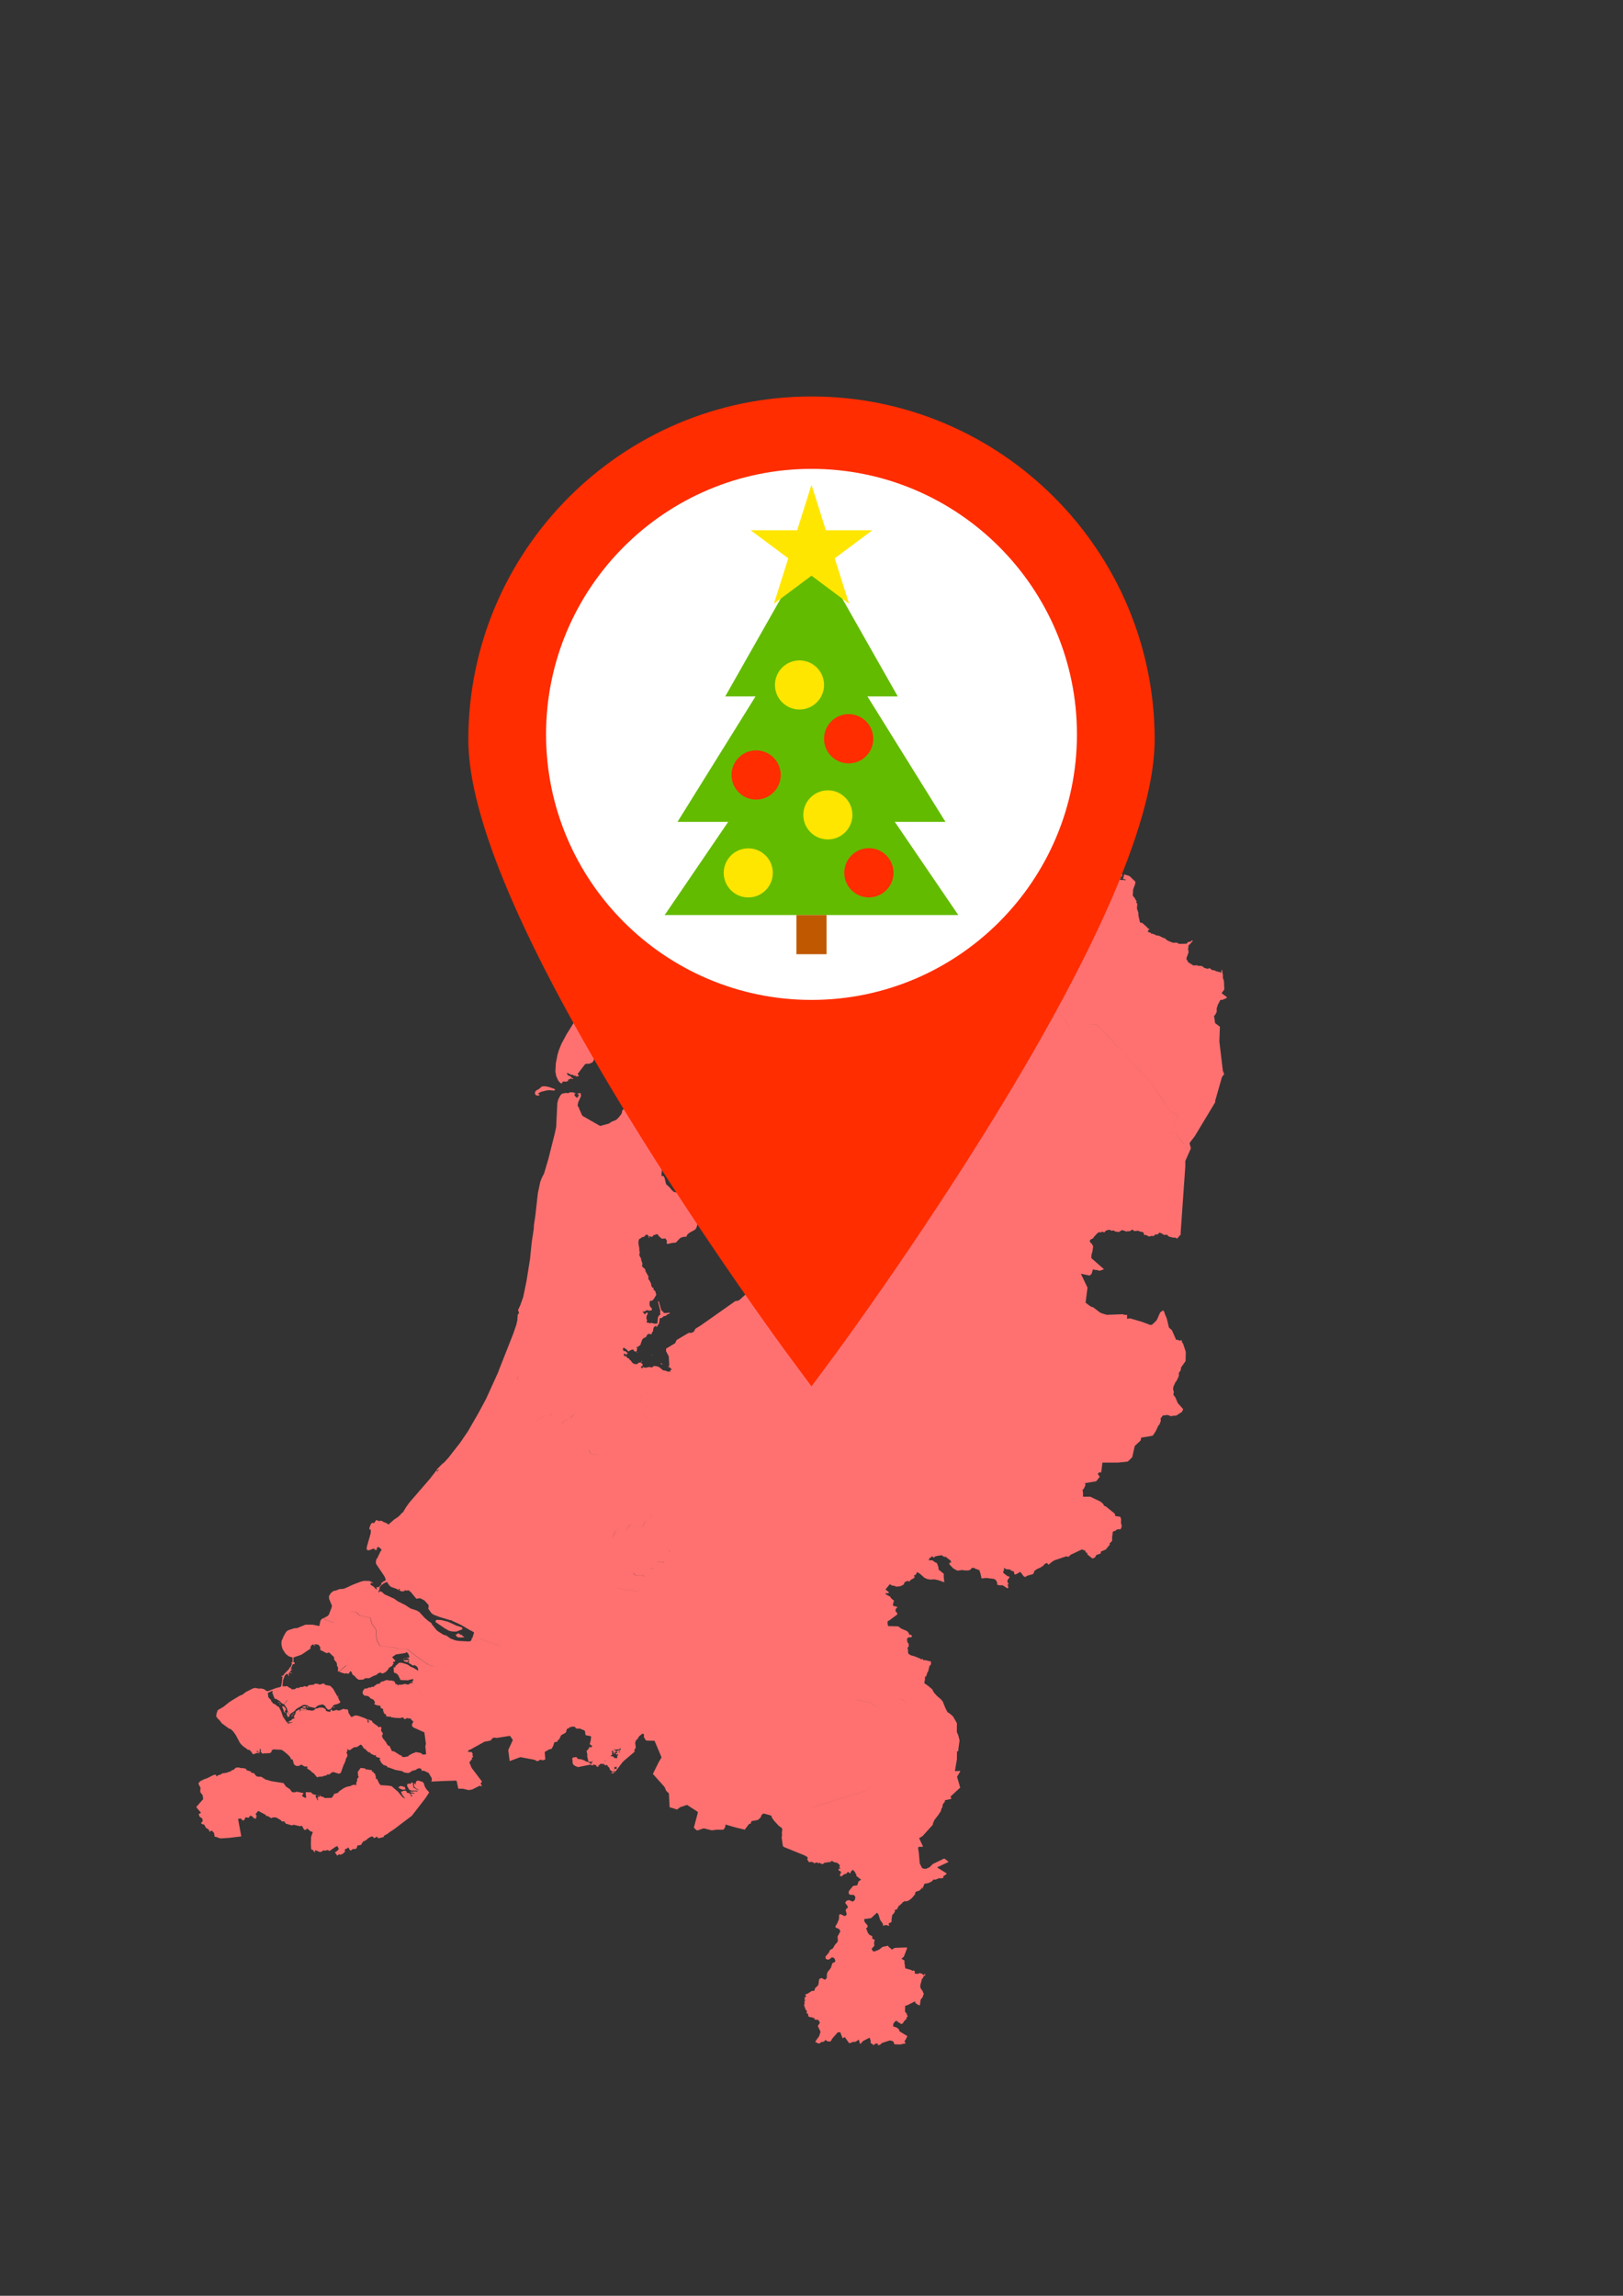 <svg xmlns="http://www.w3.org/2000/svg" xml:space="preserve" width="595.28" height="841.89"><rect width="100%" height="100%" fill="#333333" stroke="none"/><g fill="#FF7171"><path d="m276.08 465.38-.76.76-1.27 3.03-.25 1.28-.2.21.03.32.39.15.19-1.67 1.3-3.15.57-.64 1.84-.87.25-.78-1.15-3.74-5.47-8.73v.01l-4.37-4.63-5.33-2.37-1.48.14-.17.22.44.13 1.28-.13 5.08 2.22 4.33 4.58 5.42 8.72 1.13 3.47.01.32-.2.37zM271.06 395.49l-.08.11.19.54.08-.1zM272.15 402.33l-.17-.2-.09.32.13.17zM283.9 421.77h-.01zM283.57 421.5l-.1.08.42.19v-.16zM287.96 422.71l-.06-.21-.31-.26h-.57l-.14.15.87.34zM268.94 385.84l1.88.13-.63-1.23-.22-.96-.52-.54-.44.11-.36-.15-.25-.47-.47.02-.05.13.21 1.45.65.92zM251.07 330.5l-.23.26.07.13zM220.46 359.49l.49-.03 1.79-.98.83-.15 1.32.12.6-.29 1.32-1.44 2.39-.97.18-.61-.26-.11.05-.86.16-.21.56-.1.18-.23-.63-1.53.17-.39 1.75-.87 3.6-1.27 1.63-.74 1.2-.84.75-.76 1.46-.41.77.03.41.16-.18-.34.43.2.31-.43.45-.28-.12-.73-.14-.08-2.58-.49h-.74l-1.94.82-1.33.37-5.74 3.92-1.49 1.2-2.07 2.43-.84.75-5.53 3.5-.01.47.48.91zM264.76 382.66l-.09.15-.37.1-.32-.19-.06.11-2.48.68-.42.22-9.13 8.06-.06-.21.37-.31-.45.24.05.36-3.4 2.99.4.53 3.47-3.01.61.18.37-.31-.07-.08-.35.28-.45-.18.33-.28.23.16.45-.37.05-.42 8.02-7.07 2.53-.73.28.08.4-.24.34.11.08-.21-.13-.47zM244.34 348.26l-.21.24-.35.04-.01.32.55-.1.44.21.22-.08.52-.66.4-.07.32-.46.54-.68.54-1.07.07-.48-.29-.59-.59.03-.33.21-.57.74-.9.65-.1.25-.93.91.42.13zM341.28 314l.72-1.83 3.67.85.15.23-.49.2-1.9 1.7-.88 1.28-.7 1.38-.32 1.11-.17 1.35-.25.71.03.13.39.16.32-.04.69-.94.52-.05.88.33.59-.12-.32-.44.04-.28.18-.15-.26-.37.26-.21.84.11-.26-.34.26-.12.18-.42.67-.13.1.62.2-.02-.01-.63h2.61l.22.39.48.3.04-.17-.5-.61 2.24-.5 1.93-.05.65-.15 2.44-1.15.66-.82 1.19-.21 2.21-1.07 1.02-.18.93-.39 1.56-.8.15-.41-.18-.28-3.57.15-3.97.38-7.15.98-1.46-.07-1.33-.23-.96-.9-.87-.17-2.16-.36h-1.21l-.67 1.56-.07.59.21.13zM293.22 324.13l.72.83 1.38.63 1.41.95.57.17.28-.23.02-.54 1.23-.06.82-.45 1.48-.44 1.36-1.05.32-.76.35-.24.99-.07 1.82.46 1.93.11-.03.81-.17.13.21.11.2-.21.06-.57.09.08.96-.17 1.81.1 2.7-.75.16-.17 2.7-.59.81-.39.31.03 1.55-.4.46-.37 1.37-.64 2.07.18.85-.13 2.3.08.98-.21.37-.2.2-.39-.42-.41-.67-.12-3.62-.14-6.94.36-1.39-.25-6.6.75-5.23.21-2.34-.16-3.43-.8-2.08-.84-.93.02-.59.21-.47.38-.42.7-.42 2.07.03.98zM334.63 322.23l.32-.4.73-.36.29-.38.25.43-.17-1.31-.07-.09-.76.17-.76-.06-.57.83.21.91z"/><path d="m247.79 337.79 1.51.96 1.16.28.43-.53.5-.25.56-.75.48-.26.15-.25h.41l.37.3.34-.05-.15-.28.13-.12-.05-.78.41-.56 1.61-.2.39.18.07.16 1.53-1.34.85.26.97-.34.91.34.88.1.08-.39.29-.39h.49l.62-.31.23-.46 1.16.43.88-.64.48-.03.67-.26 1.14-.76 1.84-1.88.8-.36 1.53-.39 1.29-.08 4.04.13.92-.21.27-.18-.19-.16.22-.25.26-.08.3.21.18-.23-1.51-.57-1.21-.86-.11-.13.07-.21.53.1.79.58.95.23.01-.54-.25-.45.06-.4.52.47.91.13 1.71-.88 1.14-.88.22.06.17-.13.11.08-.09.13.19.08.68-.14.46-.13 1.5-.87.29-1.13-.22-.44-.39-.05-2.6.35-.17-.19.11-.2 1.13-.1 1.87-.26.19-.23.02-.35-.17-.21-.48-.1-1.03-.02-1.92.36-5.9 2.37-1.91.54-.46.45-9.51 3.1-.5.06-.27-.22-1.88.45-10.39 1.95-.29.19.38-.04.05.12-.42.49-.11.62-.16.02.1-.49h-.12l-.38.96-.97 1.44-1.55 1.37-.55.69v.67l.27 1.35zM387.92 309.37l-.11-.12h-.57l-.56-.29-.65.08-.09.26.23.34 1.34.5.11-.12-.08-.33.33-.15zM373.71 307.01l1.15.82.22 1.29.43.36.86.25.48-.33.07-.36-.37-.42.53-.36.48.19.98-.02.19-.34-.19-.66.2-.28.12-.01.51.62.39-.07 1.25.41.34-.05.02-.23-1.68-1.39-.69-.3-.89-.07-3.54-.94-.42-1.42-.37-.05-.54 1.55.06 1.2zM386.78 306.77l.4.08 2 .95.03-.35-.57-.5.06-.34.48-.12.89.3.12-.14-.05-.19-1.43-.67-2.11-.23-.62.18-.57.69-.04.26.23.31zM368.88 310.51l1.32.18.05-.41-.45-.08-1.38-.21-.55.05-.17.28.13.26zM447.23 381.9l.2-5.4-1.75-1.3-.4-2.7.35-.23.61-1.14.04-1.56.26-.5.03-.41 1.04-1.98.8-.04 1.53-.68-.03-.38-1.8-1.31.16-.41.62-.72.15-.48-.13-2.92-.41-1.23.04-.74-.34-2.3-.29.72.14.38-.19.16-.15-.15-1.77-.44-.26-.23-1.16-.2-.9-.7-.68.27-1.15-.31-1-.74-1.53-.06-.11-.04-.02-.25-.45.16-1.26-.05-.18-.34-.4-.05-.24-.3-.7-.33-.29-.33-.05-.46-.35-.18-.05-.62.79-2.16-.18-1.16.2-1.45.58-.44.6-.8.26-.07-.02-.43h-.27l-.36.4-1.11.22-.4.58-2.9.07-.23-.26-.63-.2-1.27.04-1.6-.62-.7-.4-.67-.62-.52-.12-1.55-.75-.52-.16-.54.02-.32-.25-1.2-.44-.32.05-.27-.38-1.02-.32.22-.79.36-.08v-.27l-.49-.07-.41-.54-1.78-1.58h-.62l-.2-.35-.55-2.43.03-.78-.55-1.67.13-1.71-.13-.3-.35-.15.26-.42-.87-1.5-.55-.55.1-2.29.78-2.17.05-.77-2.16-2.06-1.92-.61-.41 1.57.15.18.8.15-.07.32-.74-.2-.66.09-1.3-.31.1-.26.8.14.1-.44-1.53-.38.07-.3 1.7.34.2-.35.04-.45-.2-.58-1.7-.68-.32.12-1.26 1.16-.45.05-.4-.26-1.13-.7-2.47-.81h-1.06l-4.4.54-4.61 1.5-2.76 1.1-1.48.83-1.73.68-2.94.86-12.14 1.39-4.1.68-2.77 1.06-2.97 1.36-1.11 1-1.42.89h-.15l-.82-1.23-.48-.33-3.2-1.8-.83-.24-.95.06-3.71 1.1-.4-.02-.04-.25.19-.2-.17-.17-.51.05-.35.2h-.01l-.77-.64-.65.05-3.88 1.83-3.2-.57-.9-.03-.2-.3-.4.64-.2-.43-.18.43-1.57-.43-2.53.46-2.63.21-2.6.83-1.46.26-.27-.27-.14.3-1.2.17-1.16.52-2.81.83-1.41-.2-.6.35-.8-.13-.56-.78.14-.21-.18-.41-.22.23-.27-.38-.07.15 1.06 1.52-.44.28-1.05.3-.55.6-1.49.49-2.11 1.17-1.12.78-1.43.38-.27.28-.41.08-.92.54-2.26.88-6.1 3.57-1.06.77-.66.03-.87.44-.91.18-3.68 1.39-1.2.25-2.76 1.42-2.72 2.75-.59 1.66-1.76 1.63-.96 1.17-1.06.59-.22.27-1.17.67-1.16.9-.8.32-1.93 2.18-1.46 1.3-1 1.6-.38 1.17-.46.85-.78 2.39.14.1-.11.4-.7.4-.13.33-.35.36.13.36.53.29.03.68-.3 1.37-.28 3.64-.55 2-.84 1.09-1.58.96-.05.2.2.35-.27 1.32-.19.26-2.73 2.64-.38.26-.57.18-.2-.13-.13.15.27.9.3.04.16-.31.68-.33 2.45-2.3.37-.08.16.08.9 1.93.13.65-.14.55.19.72.28.63.36.41.45 1.09-.45.06-.3-.49-.41.03v.42l-.4-.02-.11-.42h-.62l-.13.13.15.96.68.62.28.44.37.77.04.55.25.28.37-.26.05-1.26.29-1.1-.18 1.55.3.89-.13.03-.13-.23-.07.68h-.35l-.1.18.27.16-.11.72.62.33.24-.08-.23 1.34.2.32-.85 1.44.25.3-.04 1.58.14.86.2.1-.05.35.19.7.2.22.52 1.96-.1.75-.72.18.16.1.31-.11.04.4.3.45.01.18-.2-.21-.08.1.01 1.14-.13.14-.15-.19-.39.03-.03.15.35-.03.05.15-.25.18-.33-.1-.52.45.54.65.32 2.22.2.33-.1 1.65-.54.76-1 .28-.4.4-1.4.63-.97 1.12-.29.58-.46.4.68 1.11.46.08.06.16-.15.31.5.58 1.26.92 1.5 1.61 1.8 1.05.88.31 1.4-.47.93-.08.07-.37.3-.15.64.05 2.49.74 4.04 1.87 2.17.84.48.07 1.4-.3 1.16-.67.21-.23.2-1.05.24-.44 1.75-.4 1.36.19 1.98-1.36.63-.16 1.1.81.05 1.1-.24.2.4.3.05.21.72-.08.32.26.01-.34.34-.06.21-.65.13.05-.2.56 1.2-.06 1.27.19.23.2-.03.47.23.24.3-.29.17.21h.18l.25-.27-.07.7h.02l-.1.2-.29.04-3.85.49-.6.37-6.54 10.62-.16 16.49.62-.11.45.59-.36.13.04.14 1.75 1.29 3.09 4.97-.97.97h-.29l-.92.82-6.54 1.9-2.76 2.83-.12-.1.15-.1-.35-.33-.34.34.4.43-.1.16-3.32 3.17-.41.18-2.97.17-.64.84-.87 2.02-.45.41-.45.13-.12.26-.09-.24-.37.1-.09.85.36.02.25-.14.06.75.31.54-.18.62-3.78 3.4-.6.34-1 .15-12.62 8.89-1.97 1.21-.6 1.06-.3.21-.45.24-1.16.03-4.43 2.62-.5 1.15-3.34 2.01-.02.94 1 1.92.17 3.1-.1.43-.3.33.07.14.1-.13.26.02.87.83-.66.6.16.3-.13.13-.02-.03-.32-.25-.46.13-.74-.36-1.04-.16-.86-.77-.99-.62-1.4-.21-.8.57-1-.17-1.48.3-.88-.33-.08.06.18.36-.45.05-.28-.27v-.32l.52-.27.09-.58-.7-.67-.8.1-.54.54-.9-.06-.55-.22-.51-.5-.3-.5-.52-.34-.16-.46-.59-.16-.36-.53-.66-.19-.43-.43.23-.45h.3l.28.11.01.55.32-.33-.08-.32.4-.05.1-.16-.86-.72-.7-.1-.3-.76.44-.51.56.55.21-.05.86.96 1.06-.6.69-.14.31.5.6.36.21-.08.27-.46-.04-.25.16-.44-.26-.4.11-.17h.5l.26-.38.45-.16.75-2.1.52-.58.84-.34.52-.95.23-.15.33-.13.95.2.2-.68.36-.44.13-.93.24-.64.43-.22.29-.42.13.08-.14.27.06.21h.27l.15-.2.67-1.03.3-1.98h.71l.68-.7.83-.12.5-.5.98-.38-.08-.19-.42-.08-.66.13-1.16-.03-.08-.32-.76-.7-.94-3.24-.18-.02-.12.16.9 3.43-.15.35.15.83-.08.21-.22.05-.38.42-.22.51-.19 2.01-.15.21-.86.05-1.13-.29-.64.13-.42-.19h-.6l-.16-.2.17-.66-.24-.65.06-.97.5-1.03-.25-.18-.41.02-.49.65-.15-.1.05-.22-.36-.14-.34-.81.43.25 1.18-.6.67.2 1-.11.14-.45-.07-.25-.72-.83-.11-.8.06-.89.3-.38.35.14.33-.1.17-.31.3-.18.97-1.68-.4-1.36-.67-.55.1-.62-.43-.02-.42-.73-.08-.73-.59-1.24-.45-.48.07-.95-1.08-1.92-.1-.7-1.18-1.11.15-1.03-.5-1.42.05-.32-.47-.79-.27-.78.26-.63-.17-.42.08-.34-.18-.26.08-.46-.36-1.98.05-.99.28-.62.65-.32.35-.34.7-.11.71-.77.57-.02.45.54-.08.56.3.1-.15-.2.08-.4.56.06.28-.18-.13.2.26.22.72-.74 1.36-.4.51.72 1.1 1 1.34-.1.58.88-.18.67.32.5 1.68-.4 1.44-.14 1.43-1.53.71-.4.9-.2.82-.03.3-.72.63-.61 2.28-1.27.49-.72.7-2.56.07-1.29.24-.67.69-.16.26.1.18-.14 1.3-.21.72-.63.27-.02.16.14.14-.24-.48-.4.03-.16.5-.1-.19-.16.09-.1.7-.03.21-.35.5-.3-.08-.63.22-.21.62.22.12-.16-.06-.16-.6-.05-1.26-.97.07-.67-.24-.16-.14-.95.2-.43-.21-.45.28-.37-.38-1.37-.49-.2-.65-.56-1.33.08.03-.13.93-.2-.27-.32-1.17.36-.23-.11-.24.2-.55-.01-.71-.34-.34-.4-.62-.12-.42-.24-1.49-.19-1.27.03-1.2 1.99-.36.3-.87.59-1.09-.02-.72-.24-.96-.96-.33-.5-1.45-1.33-.53-2.24-.42-.72-.75-.05.94-11.29-3.27-6.4-.36-1.17-.25-.13-2.52-4.8-.9.16.05-1.13.18-.4.97-.77.25.05.1-.34 10.92-9.56-.4-.53-11.17 9.67-.15.2.13.18-1.1.83-.4-.4-.17.06-.25-.24-.7.34-.82.16-1.14-.32-1.46.68-.64-.02-1.25.3-.93.84-.15.86-.27.58-1.24 1.56-.35.03.1.3-1.97.81-1.1.73-3.17.84-6.4-3.66-.27-.37-1.08-2.44-.07-.47h-.25l-.04-.37-.16-.15.28-1.34.95-2.04.04-.61-.29-.65-.95.19.17.47.3-.21.13.28-.42.32.08.47-.72.19h-.1l-.07-.4-.2-.01-.25-.28-.1-.45.2-.36.21.13.07-.18-.26-.16-.36.2.09-.36-1.59-.08-.75.37-.55-.17-1.42.26-.34.15-.53.66-.7 1.36-.34 1.4-.43 8.74-.5 2.34-2.28 9.05-1.64 5.6-.85 1.63-.56 1.48-.88 4.13-.92 8.2-.54 3.62-.03 1.16-.76 5.01-.62 6.14-1.3 8.12-1.2 5.83-1.13 3.13-.77 1.66.37 1.06-.5.68-.13 2.05-.4 1.69-1.1 3.2-5.42 13.75.05.02-4.64 10.2-2.74 5.08-3.77 6.57-2.93 4.31-4.35 5.58-1.6 1.73-.66.5-2.02 2.05.03.29.2.17.4-.48.12.09-.46.68-.42-.36-.23.06-.02.25-2.11 2.7-7.53 8.72-1.24 1.71-1.09 1.84-.6.42-.46.62-.82.71-1.41.95-2.06 1.82-.59-.49-1.22-.48-.67-.43-.72.02-.17.13-.91-.41-.27.09-.69 1.03-.69-.11-.42.31-.6 1.4v.85l.35-.18.14.11-.03 1.3-1.4 4.93-.1.86.18.33.34.16.66-.06.52-.32.2.08.43-.34.63.2.25.43.13.05.04-.29h.1l.25.26-.01-.68.36-.6.55.23.74.65.07.49-.32.23-1.13 2.4-.47.68-.15 1.2.24.59 2.9 4.3.45 1.05-.05.55-.75.33-.75.6-.1.17.16.18-.98 1.13-.17-.12-.32.23-.43-.11-.01.28.33.4-.13.14-.49-.2-.62-.74-1.27-.78.14-.69.87.18-.42-.4-.97-.46-2.02-.03-1.1.29-2.93 1.11-2.86 1.34-.84.23-1.12.03-1.4.53-.91.2-.87.67-.76 1.17.03.98 1 2.42.06.38-.26.77-.89 2.32-.5.49-1.28.66.8.79 2.8.88.9-.18-1 .2-2.79-.89-.8-.79-.77.42-.42.6-.42 1.95-2.58-.52-2.52.02-3.06 1.26-1.06.06-1.95.64-.57.25-.56.61-.8 1.44-.76 1.77-.04 1.06.15.96.31.96 1.06 1.63 1.12.93 1.45.46-.02 1.77-.38.02-.1.13.31.4-.59 1.3-.48.12.15.3-1.97 2.02-.37.58-.7.12.2.24.23.05.1.36-.17.09-.05 1.18-.37 1.91-.46.29-1.33.3-3 1.14-.43.01-1.1-.75-1.07-.22-.87.06-1.15-.27-.91.18-2.66 1.36-1.29.99-.78.27-2.42 1.44-1.56 1-2.1 1.69-2.1 1.22-.44 1.2-.13 1.27.38.22.17.5.48.27 1.03 1.37 2.63 1.93.6.16 1 .95.94 1.35 1.4 2.66.45.6.9.85 1.4.97.17.28.57-.05.86.83.25.58.5.25.47-.25.22.14.03-.26.58-.13.85.2v-.12l-1.03-.5.03-.12.13-.39.14.05-.05.45.12.05.2-.42v.51l.49.15.06-1.3.34-.05.05 1.2.72.58.74-.18.5.12.45-.17.63.1.26-.12.59-.34.05-.47.55-.52 3 .12.69.38 1.5 1.2 1.02 1.02.45.97.49-.05.52 1.81.56.47.3.15h.94l.92-.52 1.06.69 1.2.08-.17.67 1.42.92.11.25.97.67 1.04 1.27.42.14.08-.18 1.66-.11.48-.26.8-.1.46-.42.74.05.49-.5.83-.45 2.18.66.68-.33 1.12-3.12.25-.26.04-.45.23-.27.24-1.03.55-1.03-.02-.55-.4-.97.43-.1-.1-.79.13-.08.78.38 1.6-1.11 1.14-.1 1.27-.89.55.35.56.94 1.02.7.15.35.35.17.17.3.54.02.48.53 1.44.68.18-.27.15.06.1.67 1.58.49-.34.53.5.7-.02.24 1.01 1.03 1.07.31.59.68.13-.11.25.06 2.34.87 2.35.42.8.47 1.1.22h.65l1.5-.92h.46l.54-.2.8-.52.87-.09.42.4.22.6.64-.12 1.78.81 1.2 2-.05.85-.2.34 3.53-.15-.34-.98-.62-.08-.32-.7.32.67.62.08.33.99 5.67-.18.22.35.54 2.6 1.81.05 1.61.41.55.05 1.13-.2 2.7-1.36.88.17-.5-1.06.53-.64-3.82-5.05-.84-2.04.62-.69.12-.35h.35l-.22-.75h.4l.17-.35-.3-.26.11-.7-.43-.7-.87.03-.53-.19.45-.56.36-.06 5.37-2.97 2.11-.38.97-1.02.55-.1.8.13 4.9-.77 1.03 1.52-1.68 3.68.52 4.06 3.9-1.45 5.2.97 1.07.55 1.18-.61.72.26 1-.32-.23-2.74 1.68-.97.85-.18.59-1.08.42-1.3 1.19-.29.04-.45.53-.37.78-1.55 1.57-.83.34-.67-.01-.4.36-.5.54-.08.23-.39 1.18-.26.81.1.37.55.57.13.75-.08 1.77.72.25.34.1 1.02.18.41 1.58.27.37.2-.16 1.43-.37 1.35.97.74-.54.49-.34-.11-.17-.3-.09.47-.5.77-.43.32-.02.24.26 1.2-.05.67.43 1.82.08.12.85.06.66-.26.08.08-.61.53.29.15.01.19-.79.02v-.3l-.76-.39-.7-.14-.52-.36-1.17-.44-1-.1-.5-.21-.25-.5-1.06.1-.32.09-.25.48.17.72-.02.67.26.68.7.5 1.02.43 4.6-.92.73.33.5-.42.3.2.58.05v.44l.68.24.1-.02v-.38l.7-.6.07-.2.85.2.07-.2.3-.09-.12.38.58.1.21.43.27-.36.31.02.2.48.62.6.15.67.6.43.12.3.37-.1.23.28-.99.26.7.2.63-.28-.26-.28.07-.33.3-.02.03.53 2.82-3.7.6-.61 3.85-3.26-.07-.72.52-.77-.25-1.8.35-.96.6-.53.48-.86 1.1-.9.29-.09.43.19-.04 1.03.69 1.19.48.12 2.75.08 2.56 6.07-1.11 1.9-2.07 4.18 4.04 4.51.39.54.32.9.42.56.71.6.26 5.1 2.75.85 1.1-.86 2.54-.84 3.83 2.48.13.39-1.46 5.48.9.86.38.17 2.34-.8 2.95.75 1.98-.25 2.17.03.5-.42.35-.9-.02-.45.14-.12 3.6 1.05 3.38.81 1.6-2.13.55-.07.3-.92 2.38-.45 1.02-.93.27-.8.43-.4.05-.2.6.04 2.5.7.35.9.72 1 1.71 1.86 1.14.8.15.77-.13.4.05.43-.14.17.13.6-.14 1.21.44 3.04.37.33 2.85-.88-.01.34 2.35-1.18-2.37 1.2.02-.35-2.85.87 7.44 3.03 1.14.6.22.54-.23.17.03.26.62 1 .54-.14.77.06.35.17.15.3 1.2-.36.34.34.24.01.09-.18.37.05.16.18.77.28.76-.58.82-.02.14-.19.41.15.4-.24.37.18.09-.23.39-.31.85.51 1.22.24.91.93-.25.84.48.1-.08.16-.63.2v.26l.1.46.45-.1.03.36.29.07v.46l-.3.31-.1.34.24.58.53-.14.83-.7.44-.03.46-.26.38-.55.18.02.53.51h.23l.2-.6.8-.75.34.56.45.34.06.5.41.34-.12.53 1.82 1.42-.96.66-.45 1.42-1.27.15-.36.18-1.39 1.7-.15.56.13.6.48.29 1.07.01.39.17.4.6-.14.88-.11.26-.66.58-1.44-.58-.76.2-.55.54.03.47.63.77.25.6-.07.27-.52.4-.23.41.35 1.34-.02.4-.25.32-.59.13-1.17-.63h-.54l-.15.25-.08 1.53-.66 1.58-.65 1.06.12.45 1.26.53.4.68-.07.39-.9 1.67.1 1.49-.1.38-.24.42-.57.52-.94 1.57-1.05.6-.34.86-1.3 1.53.1.79.66.35.74-.18.78-.69.69.13.32.3.27.55.02.65-1.06.53-.55 1.73-1.18 1.48-.28.85v1.14l-.3.58-.5.26-1.03-.59-.74.16-.3.45-.22 1.77-.32.48-.87.79-.36 1.04h-.82l-1.73 1.09-.48.08-.25.34.37.46-.7.6.18.27-.08.17.1.72-.24.4.17.56-.17.19-.09.49.23.32.02.5.31.15-.17.25.69.86-.19.81.24-.09.39.45.08.3-.13.2.13.21.79.37.55-.06.25.26h.56l.15.62 1.3.1.57.88.02.3-.65.9-.02.33.85 1.74.04.4-.47 1.46-1.24 1.7-.08.59.48.01.34.28.64.1.56-.51 1.08-.2.52-.64.82.57h1.11l.53-.97 2-2.3.97-.16.83 2.18.14.05.71-.4 1.6 2.25.68-.15.63-.33h.95l1.3-.83.41 1.5.18.04 1.02-1.07 2.33-1.2.37 1.04-.01.87 1.19.87.43-.53.84-.09.22.06.05.62.73-.23.8-.68 2.82-.91 1.05.25.4.46.09.59.35.13 1.96.06 1.46-.34.46.02-.42-1 .33-.27.65-1.28-.01-.25-2.72-1.67-.4-.89-.76-.57-1.26-.37.08-.93.5-.76.47-.36.4.06.4.45.65.3.37.34.47-.12.23-.14.53-.84.9-.88-.16-.48.18.01.34-.29-.4-.93v-.3l-.26-.12-.34-.5.07-2.14.22.04.65-.23 2.73-1.38.2.65 1.12.74.47.06.29-2.08.42-.48.09-.29.25-.12.16-.77.25-.36-.47-1.14-.72-1.04-.17-.86.67-2.54.4-.38.12-.48.6-.4.14-.62-.32.15-.26.48-.53-.59-.86-.27-.28-.03-.44.3-1.27-.13.11-.76-.42-.4-.53.18-.37-.3-2.2-.62-.33-2.16.04-.69-1.13-.7.76-.6.21-.35 1.1-2.87-.12-.3-4.24.15-.6.23-.22.23-.6.14-.23-.41-.74-.52-.19-.41-.15-.03-1.92.43-1.27 1-1.57.64-.7-.05-.46-.9 1-1.11-.1-1.11.24-1.09-.91-.4.02-.91-1.03-.48-.58-.73-.62-1.58.05-.28.34-.03.16-.77-1.17-1.43-.17-.96 2.58-.36 2.17-2.01.52.6.64 2.08.95 1.33.15.82.74-.27.8.02.27.28.37-.12-.18-.87.47-.1.62-.4-.02-1.05.17-.31-.13-.34.23-.42-.05-.4.53-.46.52-.83-.16-.5.91-.32.59-1.18 1.15-.89.4-.58.43-.06.15-.38.43.26 1.09-.32 1.13-.87 1.2-1.4.14-.79.4-.28 1.12-.35.3-.4.34-.13.11-.6.28.35.23-.04-.06-.49.23-.12.37-1.06 1.49-.26 1.37-.7.28-.42.44-.25.31.16 1.59-.6.8.08.26-.15.39.01.04-.64 1.2-.83-.07-.25-3.37-2.1.12-.18 4.02-1.87-1-.9-.63-.36-4.17 2.02-.94.98-.64.42-.37.07-.29.27-1.03-.04-.63-.2-.87-1.7-.34-4-.27-1.69.03-.22.5-.25 1.1.07.13-.24-1.39-2.95 1.3-.8 3.71-4.1.07-.5.55-1.3 1.36-1.73 1.07-1.63.05-.6.45-.71.04-.72.31-.67.54-.61.02-.55 2.37-.51-.28-.7.04-.22 3.47-3.2-1.16-3.98 1.15-1.88v-.27l-1.93.09.73-4.3.04-2.83.12-.18.4-.04-.04-.6.46-3.32-.5-1.96-.5-1.1.02-3.26-1.4-2.45-1.1-.99-.98-.65-.77-1.52-.93-2.32-.6-.74-1.6-1.4-1.05-1.16-.61-1.17-1.42-1.22-1.51-1.07.27-1.33v-1.15l.36.17.57-1.74.17-.03.57-2.28.22-.1.3-.49.02-.96-2.01-.5h-.86v-.27l-.22-.17-.59.2-.13-.28-2.3-.92-1.34-.37-.78-.5-.23-.58.07-.65-.24-.96.47-.57-.03-.55-.07-.48-.38-.45-.17-1.05.11-.45.5-.3.21-.1.78.1.18-.46-.05-.24-.47-.37-.22.2-.2-.15-.3-.74-.57-.58-2.1-.9-1.09-.8-3.72-.1-.18-.88v-.78l.21-.27.34-.1 2.98-2.22.05-.45-.68-.77.1-.84.65-.65-.1-.16-.3.1-.44-.3-.6.02-.32-.65.37-.72-.23-.24.36-.22-.05-.22-1-.78-.36-.64-1.66-.9-.06-.31.18-.2.15.14.12-.1.23.17.13-.14.15.1.3-.4-1.29-1 1.58-1.96.81.5.75.07.91.34 1.42-.16 1.15-.58.5-1 1.16-.42.32.34.82-.76 1.16-.65.09-.35-.23-.52.64-.27.54-1 1.1.7 1.54 1.38.8.4 1.27.28 1.68-.07 1.46.32 2.1.75-.22-2.17.03-.95-1.9-1.53-.06-.87-.54-1.5-.68-.31-1.03-.74-1.52-.03.49-.4-.04-.41.2-.19.3.19.36-.7.72.57.66-.5 2.23-.39 1.16.73.13-.3 2.1 1.6-.03.33.24.29-.75.14.07.63 1.36 1.4 1.21.71.47.11 1.8-.22.42.15 1.58.03.79-.24.42-.57.44-.17.74.1.34.34.49.06 1.05.5-.12.48.25.16.5 2.25 1.8-.17 2.92.38.7.63.37.93-.13.43.61.29 1.52.04 1.65 1.08.31-.1.09-.25-.32-1.1.37.1.05-.1-.44-.92v-.6l.75-1.04-.05-.26-.72-.18-1.5-1.2-.07-.22.38-1.08-.08-.41.22-.1.5.46 1.61.15.25.37 1.06.35.18.89.3.25 1.21-.6.53-.43.43.36.99 1.33.52.2.84-.5 1.98-.53.42-.59.02-.45.28-.28.92-.64 1.11-.46.97-.63.72-.77.74-.3.44.58.28-.02.72-.69 1.18-.8 4.52-1.52.48.17.35-.03.62-.65 3.9-1.85.47-.14.47.29.49.01.34.85.2.08.24-.12.07.62.31.34 1.62 1.28.92-.44.47-.87 1.44-.5.2-.2.02-.56 1.8-.75 1.54-1.89-.22-.25 1.02-1.05-.02-1.34.28-2.03 1.02-.36.48-.46 1.3-.05.28-.5.19-.69-.32-1.26.1-1.1-.32-1.02-1.76-.27-.18-.2-.01-.6-3.32-2.71-.67-.27-.32-.65-.95-.84-3.8-1.83h-2.66V547l-.14-.17.04-.62.33-.14.62-1.28.05-.48-.21-.41 4.15-.7 1.21-1.5-.02-.45-.46-.45-.09-.41.57-.54.25.1.08.22.35-.54.41-3.28h5.77l3.5-.37 1.65-1.58.93-4.15 2.19-2.03.09-.75.19-.3 2.36-.35 1.69-.33.19-.15 1-1.53.86-1.86.53-.7.45-1.17-.06-1.03.47-.4.07-.35.67-.34.25.1.86-.2 1.22.34.25.25.3-.23 1.63-.11 2.12-1.37.43-1-1.96-2.19-1-2.3-.56-.6-.05-.71.13-.1.02-.4-.22-.68-.03-.72.07-.47.79-1.76.3-.29.72-1.42.23-.77-.06-.79.7-1.03.17-1.09 1.64-2.3.07-3.4-.96-2.9-.5-.77v-.49l-.3-.12-.4.23-1-.4-.55.04.03-.3-1.4-3.19-1.1-.99-.8-3.34-.8-1.92-.06-.41-.49-.63-1.08.77-1.08 2.48-.36.56-1.38 1.34-.66.24-3.31-1.23-4.32-1.25-1 .21v-1.5l-.6.06-1.1-.26-5.77.21-1.61-.48-.81-.33-2.58-1.98-.59-.11-.6-.36-1.57-1.2.7-5.52-2.44-5.08 3.4.69.04-.24.5-.4.5-1.66.95.24.53-.03.66.27.57-.03 1.33-.5-4.63-4.08.06-1.27.34-1.15.27-1.88-.51-.98-.27-.14-.4-.67-.18-.03.37-.66.92-.45.39-.59 1.32-1.41.87-.37.2.29.54-.4.89.31.32-.5.55-.3.74-.16.52.03.33.3 1-.12.32.35 1.47.25 1-.62.4-.09 1.45.54.33-.14.78.03 1.04-.64.7.58 1.54-.16.5.36.26-.04 1.05.3.28.99.87-.02.19.23.76.33.91-.25.74.09.65-.66.77.08.67-.7.76.24.91.6 1.19-.08.26.39.49.34 1.58.38.72-.03.6.37 1.36-1.6-.08-.37 1.73-24.67-.01-1.82 2.04-4.63-1.96.1.08-.92.25-.76-.1-.06.01-.02.1.06-.24.76-.09.92 1.97-.1-.49-1.82.22-.47 1.62-2.08 7.5-12.43.14-.95 2.42-8.47.8-.99-.5-1.27-1.28-10.73zm-90.65 67.28.26-.05.44-.55-.44.55-.26.05zm-2.1-1.26.57.44.7.05-.7-.05-.57-.44zm-9.42 67.8.05.32-.05-.32zm-.16-73.05.5 1.73.6.8-.6-.8-.5-1.73zm21.06-58.36-5.81-2.2 5.81 2.2zm-3.23 26.03-3.05-3.14 3.05 3.14zm-24.71 87.2.78.17-.78-.17-.23-.2.23.2zm4.17 17.02.56-.8-.56.8zm4.59-68.92.47.97-.47-.97-.32-.3.32.3zm2.7 1.08.53-.73-.52.73-1.25-.15 1.25.15zm3.1-.21-.28.1.28-.1zm13.87 9.12.3.5-.3-.5zm8.84.97.38-1.2-.38 1.2-.31.33.31-.33zm7.8-7.12.8-.45 6.23-1.4-6.23 1.4-.8.45zm6.55-76.77.49.65.44.16.65 1.8.43.34.23.76.42.21.01 1.11-.03-1.1-.42-.22-.22-.76-.44-.34-.65-1.8-.44-.17-.49-.65-1.25-1.1h.01l1.26 1.1zm-2.37-2.91v.62l.3 1.17h-.02l-.3-1.18v-.62l-.43-.72h.02l.43.73zm-2.61-2.2.7 1.96h-.02l-.7-1.96-1.44-2.51h.01l1.45 2.52zm-1.78-2.86-.04.32h-.02l.04-.32-.65-1.27h-.1.11l.66 1.27zm-1.35-1.3-2.64-1.15 2.64 1.14zm-4.3-.96h-.04.04zm-16.27 17.46 2.65.97-2.68-.98-2.34-.93-.58-.9-.71-.7-1.43-.77-2.7.12-3.21-.5-1.23-1.08-1.75-2.18.16-4.11.27-1.71 1.25-2.31.15-.52.65-.62.13-.86.3-.2h.01l-.28.2-.14.86-.64.62-.15.51-1.26 2.31-.27 1.71-.15 4.12 1.74 2.18 1.23 1.08 3.22.49 2.7-.11 1.43.76.71.7.57.9 2.35.95zm-8.85-21.45-.15-.78-.8-.64-.27-1.02.27 1.01.8.64.16.78.42.57-.14.73-.3.36-.16.6-.45.77-.64.52-.35.56h-.02l.34-.55.64-.52.46-.77.15-.6.31-.36.16-.73-.43-.57zm.37-3.97.14.44-.04.8.03-.78-.13-.46zm.21-1.01.02-.01.27.4-.06.25.06-.24-.29-.4zm.71-1.03h.01l.05.45-.06-.45zm1.68-1.41-.05.56.04-.55-.33-.97.17-1.87-.16 1.86.33.97zm1.46-3.15.12-.68-.11.67zm.4-1.03.06-.56v-.01l-.05.57zm-10.47-15.47.08 2.07.5 1.47.33.53.7.59 3.23.88.42.23.36.55.28 1.03.43.53.68-.08 1.15-.8 1.62.38 1.8.79-.53 4.52.04.15.92.2.25.4-.26-.38-.92-.21-.03-.15.52-4.52-1.8-.78-1.62-.4-1.14.81-.69.08-.43-.52-.27-1.04-.37-.55-.42-.23-3.22-.88-.7-.59-.34-.52-.5-1.47-.08-2.08h.01zm-11.24 90.05.32 1.6-.32-1.6zm-2.62 2.32-.18.02.18-.02zm-6.1 181.72-.75 1.18.75-1.18zm.56 4.58.74-1.49-.74 1.49zm-82.4-14.71 1.14-.94-1.14.94zm-53.1-74.93-.98.33.97-.33zm22.51 34.28 3.87-.96-3.86.96zm5.38-21.46-.7.12-1.91-.26-.55-.43-.22-.92.04-.02.23.93.55.43 1.9.25.66-.1zm-4.37-1.12-.47.09h.02l.45-.1zm2.15 19.88v.01l-.58.31h-.02l.6-.32zm-2.25.28h.03l-.58.4-.03.01.59-.41zm10.8 9.16-.65 1.57-.74.93-.05.02.73-.93.66-1.56.67-.7h.03l-.65.67zm18.66-35.26 4.96.36-4.96-.37-.18-.7.18.7zm85.8-75.38 1.17 1.15.22.37-.21-.35-1.16-1.15-1.6-.44-1.55-1.36-.95-.32-.67-.05-1.3-.51-.01.22-.42-.05-.24-.27v-.01l.23.26.42.05.01-.22 1.3.51.67.05.95.32 1.56 1.37 1.59.43zm-36.8 108.93.11-.67-.98-1.17.98 1.17-.1.67zm-12.39-23.96.48.16-.48-.16-.45-.55.45.55zm.13-3.13-.06-.23.06.23 1.32.66-1.31-.66zm-6.17-4.05 3.73.5-3.73-.5-1.55-.56 1.55.56zm2.33 13.57 1.06-1.35-1.05 1.35.18.21-.19-.21zm2.32 1.6-1.68-1 1.68 1zm41.76-87.12.04.05-.04-.05zm-10.85 5.78.9.16.01.01-.9-.16-2.3.03 2.3-.04zm15.28-19.7-.18.02.18-.02zm.1.08.23.17v.01l-.22-.18zm-.3-.63-.32-.57-.68-.35v-.01l.67.35.34.58zm-3.04-6.68.35.55-.35-.54-1.88-1.79-.35-.02-.59-.37.58.37.36.01 1.88 1.79zm-4.4-3.83-1.9-1.32-.86-.42-1.15-.2v-.01l1.14.2.86.42 1.91 1.32v.01zm-4.13-2.1.14.1-.13-.09h-1.79 1.78zm-21.98 68.27-.2-.24.2.24zm-46.31 71.08-.43-.2.03-.06.4.2v.06zm-4.42 3.76.58.17.64-.16 1 .24-.02.05-1.05-.25-.63.16-.57-.17.05-.04zm4.55 18.83-.29.83.3-.84v.01zm1.04-25.8v-.03l.24-.05-.02.02-.22.05zm10.87-54.57.58.24-.58-.24zm1.5-.6 2.85.51-2.85-.5zm-22.93.45-.74.3-.32.44.3-.44.75-.3.75-.02.1-.7h.02l-.1.7-.76.02zm-1.3 1.67.01.6.34.34-.03.69.16.33.31.11-.32-.1-.16-.34.03-.69-.34-.35-.01-.59-.45-.93h.01l.45.93zm-1.94 65.12-1.08-.95.05-.05 1.11.97 2.47-.06.9.36-.03.04-.94-.37-2.48.06zm3.8-20.12-.64.7-.26.76-.5.7h-.04l.49-.67.25-.76.64-.7 1.73-1.35.34-.51.05-.02-.34.5-1.73 1.35zm-.2-41.62.03-.56-.38-1.2v-.01l.39 1.2-.03.57 1.34 1.32-.98.44.98-.44-1.35-1.32zm.73-6.53zm-6.5 49.72.89-.52h.02l-.85.5-1.28 1.8-.55.38h-.02l.52-.35 1.27-1.81zm7.02 18.06-.17.07.17-.07zm.41-2.23.06-.03 1.18-.02-.06.04-1.18.01zm66.37 17.2-.1.08.1-.09v.01zm25.27-167.8-.42-.08-.43-.39.43.4.42.07zm-2.31-2.69.56.84.46 1.24-.46-1.24-.57-.84-.3-1.24.3 1.24zm-7.12 3.8-.37.59-.17.08.17-.08.37-.58zm-10.55 1-.35.2.35-.2zm-6.45-6.31.6 1.81-.66.28.65-.28-.6-1.82h.01zm-7.63 76.5-.44-.48.44.47zm-50.64 24.15 1.23 2.45-.52.92-.7.63.7-.63.52-.92-1.23-2.45-1.17-.65 1.17.65zm-5.66.04 4.18-.11-4.19.12-1.25-.36-1.98-.97v-.9l-.4-.45h.01l.4.44v.9l1.97.98 1.26.35zm-1.45-11.14.07-.02-.07.02zm.53.62-.11-.67.12.68zm-.36-1.08-.1-.14.1.14zm-8.77.3-.54.9h-.01l.55-.9zm-4.32.8.13 1.39h-.01l-.13-1.38zm-.68 1.85-.12.46.11-.46zm-.81.92-.13.24v.46-.45l.13-.25zm-6.12 2.15-.47.99.46-.98.01-.01zm-7.95 4.1.57-.82.96-.42h.01l-.9.4-.57.83-.86.66-.05.02.84-.67zm-2.94 1.64 1.19-.77h.05l-1.18.75-.76.96-.03-.02.73-.92zm-3.38-3.23-.87.37-.71.74-.03-.02.68-.7.93-.39zm-1.76 1.05-.2.13h-.04l.22-.14h.02zm-2.12.26h.03l-3.14 1.83h-.03l3.14-1.83zm-9.5-14.5.06-.03-.62 1.15-.04-.02.6-1.1zm-51.15 78.75-.1-.27.31.07-.06-.34.19-.55-.17-.16.96-1.16.19.1.3-.4 1.4-.66.73 1.16.74.69 2.33.82.37.48.2-.65.31.08-.06.52.42.31.97.07.25-.04.15-.28.2-.06.6.1.79-.1.26.34.4.2 1.98 2.42.37.16.48-.2.88.06 1.4.77 1.48 1.66v.99l-.16.15.12.3 1.08 1.51.72.55 2.35.89 4.08 1.23.02-.15.25.07v.14l3.4 1.57 3.84 2.25.2-.11.04.2.75.43-.62 2.06-.27.02-.01.55-.2.35-.3.26-.68.08-3.58-.19-1.29-.23-1.71-.66-1.6-1.13-.91-.2-2.15-1.35-.47-.42-1.68-2.08-.23-.5-1.16-.79-1.3-1.13-2.14-2.33-.24.06-.17-.12.07-.13-2.7-.9-1.87-1.24-2.85-1.42-1.2-.9-3.57-1.6-.91-.83-.7-.36-.45.47-.15-.04.06-.16-.14-.12.16-.18zm-8.34 7.67 1.4 1.26 3.72.84.27.4.4 1.7 1.6 2.27.15 3.06.32 1.24.85 1.5.7.29 4.3.34 1.85.66 1.84-.05 1.44.16 4.48 3.4 3.18 2.2 1.83.6 2.57.3h-.02l-2.65-.31v.02l-1.82-.6-3.19-2.2-4.47-3.4-1.44-.15-1.84.05-1.85-.66-4.3-.34-.7-.29-.86-1.5-.31-1.25-.15-3.05-1.61-2.28-.39-1.69-.27-.4-3.73-.84-1.39-1.26-1.8-.25.08-.02 1.81.25zm23.02 28.62 3.22 3.95.76 1.3.1.42-.1-.4-.75-1.3-3.23-3.95-.38-.99v-.01l.38.98zm3.01 10.3v.01l-.06-.13.06.13zm-1.4 13.36-.48-.14-.18-.3-.3-.15-1.88-.33-.21.29-.47.03-1.58.82-.5.47-1.5.26-.55-.08-.37-.57-.2-.05-.05.12-2.3-1.46-.92-.21-.88-1.9-.5-.03-.81-1.25.12-.08-.12-.19-.15.05-.68-.99-.26-.12-.2-.65-.22-.22.17-.2-.09-.1.3-.5v-.25l-.24-.47-.2-.12-.23-.73.2-.65-.33-.52-.72.22-.54-.56-1.2-.83-.06-.18-.32-.05-.4-.83-.52-.06-.7-.44.1 1.25h-.3l-.15-.56.06-.7-.2.06-.97-.49-2.18-.78-1.13-.2-1.51.66-.86-1.24-.22-.46-.1-.78-.29-.39-.79.03-.6-.26-.49.31-.53.02-.16.38-.27-.19-.22.22-.87-.3-1.54.43-.18-.5-.19-.02-.36.23.08.44-.3.14-1.16-.24-.34-.3.03-.23-.2-.31-.72-.4-.52-.1-1.17.05-.15.2-.92.14-.26.11-.22.38-.79.27-2-.27-2.34.05-.12.44-.3.02.27-.63-.47-.03-1.1.7-.11.72-.63 1.16.07.3.31.24-.05.1-.76.16-.53.56-.91.4.28.37.87-.1.29.13-1.32.26.06.18-.3-.19.2.56-.33-.6-.15.28v-.36l-.38-.33-1.31-1.92-.59-1.74-.87-1.82-.35-.1-1.13-.9-.83-.36-.07-.28-.55-.55.05-.32-.86-.81-.2-.36-.17-1.45 1.13-.6.75-.18-.08.28-.16.08.06.46.77 1.96.44.26.33-.14.14.31.95.47.66.76.7.43.4-.09.75-1.1.24-.28.1.06-1.18 1.54.94 1.31.36 1.2.28.21.02.36.23.32.07.4-.1.02-.33-1.03-.28-.14-.28.94.5 1.1.3-.19.66-1.14 1.43-.97.6-.72 2.6-1.52.14.11.16-.15 1 .12 1.3.77.09-.1 1.6.38 1.16-.94 1.7-.39.92.63.15.43.71.76.37.15.78-.25 1.1-1.48 1.67-.47.64-.4.12-.5-.22-.06-.4-.73-.14-.56h-.19l-.06-.22.36-.15-.06-.3-.32.3-1.6-2.82-1.05-1.11-1.88-.35-.39-.48h-.45l-1.14.37-1.04-.35-.77.01-.39.36-1.83.18-.62.59-1.17-.26-.27.33-1.16.03-.43.38-.7-.11-.9.56-1.14-.02-.24-.42h-.29l-1.1-.76-.97.2-.02-.3-.52.37.06-.36-.2.06.26-2.32.2-.33-.01-.22.15-.08.07-.46.22-.12-.16-.08.02-.12.9-.79.56.47-.1.32.09.15.22-.4-.16-.68.32-.28.84.37.13-.09-.9-.47.9-.98-.04-.22-.33.38-.2-.05.82-1.96.53-.02.19-.66-.49-.07.03-1.74 2.82-.98.58-.35 2.89-1.96-.15-.27.35-.81.44-.32.45-.08.1.47.5.14v-.15l-.33-.08-.04-.36.62-.08.62.09.44.23.5.76.06.51-.13.43 2.42 1.24.79-.25.26.12 1.71 1.62-.05.7.5.8.36.24.26.98-.1.22.47.88-.05 1.49.5-.15 2.2-1.98.81-.2-.72.28-2.22 1.96.12.23 1.88.57.35-.14.52.05-.02.2.6-.2.5-.78.16-.02.23.22.6 1.24h.28l1.23 1.29.72.4 1.64-.11.55-.47 1.6-.03 1.42-.77 1.32-.5.17-.29 1-.52.91.41 1.16-.57.95-1 .2-.52 1.35-.84.03-.45.2.02.16-.2.02-.18-.27-.12.22-.5h.46l.17-.46-.94-.96-.12-.31 1.34-.93 3.43-.52.6-.38.2.4.29.22.44 1.16-.22.15-.07.25-.3-.03-.01-.2h-.13l-.12.26-.95.1-.46.26.07.1.5-.3 1.05-.11.2.12-.02.15.33.05-.03.32-1.77.12-.27-.17-.03.1.2.16-.09.2 1.3.45.46-.63.22.02.05.11-.29.55.14.2 1.56.98.3-.08.07-.2 1.04.62.42.74.07.81-1.67-1.02-1.37-.6-.5-.43-.69-.35-1.77-.52-1-.03-1.46 1.3v.5l-.44-.18-.13.23.08 1.63.37.3.34.02.82.66.94 1.9 2.9.08.5-.33.3.18.45-.3.46.03.04.57-.64.36v.12h.46l-.05.35-1.14.17-.16.46-.12-.11-.81.06-.33-.27-1.7.35-1.06-.02.13.44-.62-.63-.2-.1-.25.13-.3-.84-.3-.32-1.21-.26-.52.08-.77-.25-1.27.4-.1.22-.25-.1-.54.15-.7.75-.76.05-1.53 1.13-.4-.15-.63.4-.31-.14-.66.26.01.12-1.17.12-.63.96-.04.81.54.73 1.34.2.6.35.4.5 1.03.43.63.93-.27.73.64.36 1.63.3.06.73.17.19.23-.1.62.56-.15.25.5 1.33.37-.03.15.16-.07.12.27.08-.17.27.28.32 1.68.13.08.28.86-.05.1.14 2.37.1.82-.32.6.67.16.02.45-.1.27-.35.35.17 1.13.08.18.46.76.62-.55 1.13.04.38.35.59 4.2 1.9.56 4.27-.22.75.3 3.02-1.08.08zm2.07-7.52-1.28-2.7 1.27 2.67 3.7 8.77.49.79-.48-.76-3.7-8.77zm26.09-32.39-7.26-2.42.02-.02 7.34 2.45 2.06.21h-.01l-2.15-.22zM214 586.7h.04l2.42.36h-.02l-2.44-.36zm5.4 60.67-.16.02-.01-.17.18-.03-.01.18zm2.58-1.59-.27.06.25-.33.1.15-.08.12zm3.1 3 .4-.34-.36-.36.52-.05.47-.23.1.8-1.13.19zm1.83-6.17-.04-.17.2-.08.05-.19.44.36-.65.08zm.7-.86-.41.13-.08.22-.14-.33-.21.06-.38.44-.16-.14-.17.1-.04.3.2-.12.17.1.04.41-.6-.06.12.5.12-.11.08.22.18-.04v-.2l.38.08-.08.22.2.06-.22.19-.18-.1-.21.33.23-.01v.4l-.34.49-.25-.29-.57.15-.26-.6-1.13-.23.36-.32.2.03.07-.45-.12-.15.22-.35-.37-.43.54-.33.07.23-.16.18.09.17.31-.27.05.3-.13.17.17.55.2-.1-.05-.41.27-.08.4-.62-.36.03-.1-.18.17-.12-.49.03v-.3l.58.13 1.24-.15.35-.17.1-.29.22.36-.17.14.06.24zm1.6-58.84-2.81-.63h.07l2.84.63 3.3.5 1.39.02v.02l-1.47-.03-3.32-.51zm8 4.28.02.02-.01.43v-.44zm.92 1.7-.43-.91.44.91.85.94-.86-.95zm29.36 3.9.08-1.79-.08 1.78zm11.5-8.96.14-.88v-.02l-.14.9zm38.6 72.84-19.84 6.19v-.02l19.85-6.19 5.73-4.9-5.74 4.92zm14.14-32.8-1.19-.95-3.42 1.4-3 .97-3.22.34-1.64-1.3-5.17-1.02v-.02l5.18 1.02 1.64 1.3 3.22-.32 3-.97 3.43-1.42 1.19.96 1.2 1.5v.01l-1.21-1.5zm1.97.92-.18.03.2-.03.27.23-.3-.23zm.57-.03.25-.03-.25.03zm-9.43-28.92.21-.11-.21.1-1.13.08 1.13-.07zm8.79-121.71-.38-.05.38.05 1.88 1.48-1.88-1.48zm7.36 36.8-.08-1.55.08 1.54.93 1.15-.93-1.15zm5.4 7.54.45.48-.45-.48zm4.79 0-1.43-1.06 1.43 1.06 1.5.2-1.5-.2zm5.4.35.64.22-.64-.22zm19.09 4.61-.64-.03.64.03.2.2-.2-.2zm12.97 3.37-.6-.25.6.25.19.39-.2-.39zm.3 1.34.32-.65-.31.65.06.26-.06-.26zm6.8 4.73.13-1.02-.13-.44.02-.87-.02.87.13.44-.13 1.02-1.04 1.67 1.04-1.67zm38.63-113.23-.38-.55-.26-.1-1.44-2.12-.37.04-.3-1.15-2.32-.24 2.77-6.74-2.06-.55-.83-.85-.11.03-5.07-7.65-2.78-3.84-4.65-4.68-5.57-6.36-1.54-1.44-1.94-2.22-4.2-4.32-.49-.7-.77-.51-4.04-.22 4.06.2.77.53.49.7 4.2 4.31 1.93 2.22 1.54 1.45 5.57 6.35 4.65 4.68 2.79 3.84 5.06 7.65.12-.03.82.85 2.07.55-2.78 6.74 2.33.24.3 1.15.37-.03 1.44 2.1.26.1.38.56.26.08h-.01l-.27-.07z"/><path d="m242.26 500 .6.43.1-.1-.16-.22-.62-.32zM238.48 453.9l-.04-.35-.06.32zM196.75 401.71l.85.06.34-.34-.49-.28-.01-.23 1.05-.56 2.06-.5.92-.08 1.73.14.37-.19-.06-.34-2.12-.76-1.37-.29h-.71l-.67.16-.91.81-.97.53-.45.47-.1.57.1.49zM235.14 499.37l.11.08.38-.28-.35-.02zM239.11 497.14l.02-.21-.17-.01.01.19zM233.59 496.04l.14-.03.11-.24-.27.08zM204.9 396.5l.8.74.37.05.27-.31-.24-.08.6-.34.81.13.98-.32.03-.13-.29-.05-.01-.17 1.14-.49-.08-.13.65.31.29-.02-.1-.21-.64-.41-.15-.34-1.14-.45-.1-.49-.27-.13.25-.21 1.45.68h.52l.65.41.27-.19.32.37h.78l.29-.41-.43-.26-.02-.29 2.63-3.42.26-.21 1.37-.06.76-.31.42-.24.43-.63-.06-.29.55-.45.15.24.34-.32.27-.83.77-1.05.09-1.68.64-.39.13-.55 1.17-.98.44-.16.38-1.17.02-1.14-.2-1.49.25-5.07.2.54.14-.44.27-.03.08-.57-1.12-2.18-.75-1.04-.34-.31-.45.15-.24-.39-.11-.59.05-.91-.5-1.08-.42-.28-.62-1.06-.37-.26h-.24l-.91.34-1.17 1.05-1.33 1.62-3.18 5.19-1.04 1.39-2.89 4.63-1.86 3.5-.93 2.28-.5 1.68-.62 3.19-.16 3.02.34 1.76zM107.46 628.39l.14.49v-.22l.19-.35-.1-.17zM112.16 626.35l-.1-.52-.09-.12h-.25l-.89.27.26.26zM112.33 625.85l-.05.08.62.34.15-.3-.45-.18zM122.25 626.13v.11l.22.02.23-.22-.15-.22zM111.93 626.69l-.47-.05-.7-.23-.34.03-.15.2-.02.39 1.58.03.75-.17-.48-.33zM107.06 629.44l.1.06.05-.14.08-.75-.31.6zM155.8 655.14l-.41-1.33-.69-.53-.28.02-.67-.29h-.82l-.39.44-.1 1.34-.11-.65-.26-.21-.19.18-.02.79.19.44.6.53 1.11.58-.69-.12-1.41-.83-.27-1.9-.36.08-.6.51-.41-.14-.64.21-.05.71.81 1.39.85.27 1.89.01.4.41-.75-.18-2.21.11.23.24 1.35.25.24.24-1.54-.08.21.47.43.38-.25.39-.19-.03.05-.3-.52-.75-.44-.31h-.55l-.3-.62-.31-.22-.61.04-1.06.4.52 1.14 1.07 1.4-1-.57-1.71-2.04-2.29-1.99-1.28-.22-2.77-.17-.57-.7-.74-1.6h-.4l-.12-.38.16-.11-.4-1.44-.34-.13-.38-.64-.25.11-.24-.23.2-.33-2.43-.38-.24-.32-1.59-.15-1.02 1.44.1 1.38.23.53-.54.58-.07.95-.33.66.11.24-.14.64-.48-.37-.2.18-.32-.05-.74.24-.05.14-1.61.35-1.05.45-1.75 1.2-.42.55-1.46.43-.21.6-.66.82-2.49.06-.76-.46-.75-.12-.18-.21.14-.22-.21-.02-.22.58-.29.15-.16-.51.08-.22-.29-.03.24.77-.34.14.28.89-.21.11-.72-1.39.02-.28.29-.31-.94-.14-.72-.39-.35-.44-1.88-.05-.08.22.18 1.68-.03.17-.38-.01-1.02-.55.06-.57.38-.32-.09-.3-2.4-.49-.76.25-.94-.09-.75-1.06-1.58-1.04-.06-.28-.23-.09-.06-.29-.49-.56-4.42-.7-2.43-.71-.13-.29-.59-.16-.15-.29-.56-.16-1.02-.03-.59-.2-.97-1.14-.56-.02-.1-.13-.25.11-.12-.08.13-.37-1.81-.58-.08-.43-.61-.22-1.63-.16-.44-.18-1.09.11-.98.86-.54.03-.08.27-.57.26-1.42.47-1.44.2-.47.38-1.21.38-.09.31-.43-.14-.12-.48-.81.12-2.27 1.14-1.76.65-.06.31-.17.02-.01-.25-.84.6-.49.7.81 1.56-.14 1.16.08.48.84 1.09.18 1.4-2.46 2.79.02.28 1.65 1.95-.88.47.39.97.85.59.18.28.02.89-.59.48.35.44.86.22.57 1.12 1.03.65.41.83.7-.45.7.67.17.21.27 1.45.39-.03 1.4.53.58.06 2.94-.2 4.43-.53-1.19-6.41.96-.18.74.73.53-.08.5-1.06 1.11.14.3-.21.13-.41.32-.12.84.41.03.22.44.38.32-.08.3.29.18-.29-.17-.42.37-.27-.47-.84.97-1.15 2.7 1.43.29.48.45-.05 1.39.83.46-.31h1.24l1.81 1.06.25.42 1.04.02.34.67.23.14 2.16.63.62-.25 2.43.57.38-.2.38.23.54 1.05.49.32.42-.21.16-.36.44.18.9.81.74.19.13.21-.6 1.65-.09 2.63.1 1.76.15.3.55.14.2.42.49.41.09-.08-.14-.51.1-.13.51.08 1.25.56.67-.15.68-.53.57.23.46-.24.21.09.25-.19.68.42 1.99-1.41.85-.44.57.96-.28.57-1.14.87.57.65.2.48.52-.26.19-.25.55.21 1.07-.49.36-.5.29-.05-.13-.68.3-.51.57-.04.3-.5.47.54.29.68.65-.2.01-.21.49-.15 1.07-.08.4-.75.04-.45 1.39-.25.87-1.44.19.23.48-.45.47-.18.46-.51 1.23-.69.64-.02.35.59.73-.29.41-.33.31.53.27.13 1.8-.42.33-.6 1.26-.65.39-.39 1.8-1.17 6.63-5.01 4.99-6.45 1.4-2.13-1.04-1.15zM105.7 631.39h-.28l.18.22.36.1-.1-.13zM102.78 625.32l.08-.1.03-.42-.34-.05zM150.76 616.83l-.22.08.34.1zM102.56 624.19l-.2-.03-.32.04-.03.18.36-.05.25.16zM104.34 629.32l.08.15.08-.09-.05-.36zM104.57 627.2l.27.08-.04-.59-.2-.44-.38-.37-.42-.19-.24-.1-.02.47.41.91.18.88.19.14zM104.56 628.08l-.25.16h.14l.42-.22-.09-.41zM104.71 630.05l.03-.12-.22.06z"/><path d="m148.59 656.21.17-.13-.45-.97-.1-.06-.02.24-.27-.02-.19-.21-.87-.12-.74.48.3.35 1.21.53zM163.03 597.07l1.53.9 1.19.3 1.6.06 2.26-.88-.05-.51-.53-.29-1.56-.5-3.24-1.47-2.49-.61-.79-.02-.73-.04-.4.23-.08.46.21.26zM169.39 599.51l-.29-.08-.18.09-.66-.56-.24.02-.94.6.67.74.67.17 1.79-.08-.03-.24-.69-.36z"/></g><path fill="#FF2D00" d="M423.5 271.26c0 28.4-19.9 75.18-59.18 139.06-28.72 46.71-57.84 86.13-58.13 86.53l-8.55 11.54-8.55-11.54c-.3-.4-29.42-39.82-58.13-86.53-39.27-63.88-59.19-110.67-59.19-139.06 0-69.4 56.46-125.87 125.87-125.87 69.4 0 125.87 56.47 125.87 125.87z"/><path fill="#FFF" d="M395 269.3c0 53.7-43.67 97.38-97.36 97.38S200.28 323 200.28 269.3c0-53.68 43.67-97.36 97.36-97.36S395 215.63 395 269.31z"/><path fill="#63BB00" d="m297.64 256.57 53.86 79H243.78l53.86-79z"/><path fill="#63BB00" d="m297.64 222.38 49.13 79H248.5l49.13-79z"/><path fill="#63BB00" d="m297.64 199.6 31.64 55.78H266l31.64-55.78z"/><circle cx="274.45" cy="320.1" r="9" fill="#FFE600"/><circle cx="303.64" cy="298.83" r="9" fill="#FFE600"/><circle cx="293.24" cy="251.18" r="9" fill="#FFE600"/><circle cx="318.69" cy="320.06" r="9.03" fill="#FF2D00"/><circle cx="277.33" cy="284.19" r="9.03" fill="#FF2D00"/><circle cx="311.27" cy="270.91" r="9.03" fill="#FF2D00"/><path fill="#FFE600" d="m297.64 177.79 5.27 16.66h17.05l-13.8 10.3 5.27 16.66-13.79-10.3-13.8 10.3 5.28-16.66-13.8-10.3h17.05l5.27-16.66z"/><path fill="#C05800" d="M292.11 335.57h11.05v14.35h-11.05z"/></svg>
